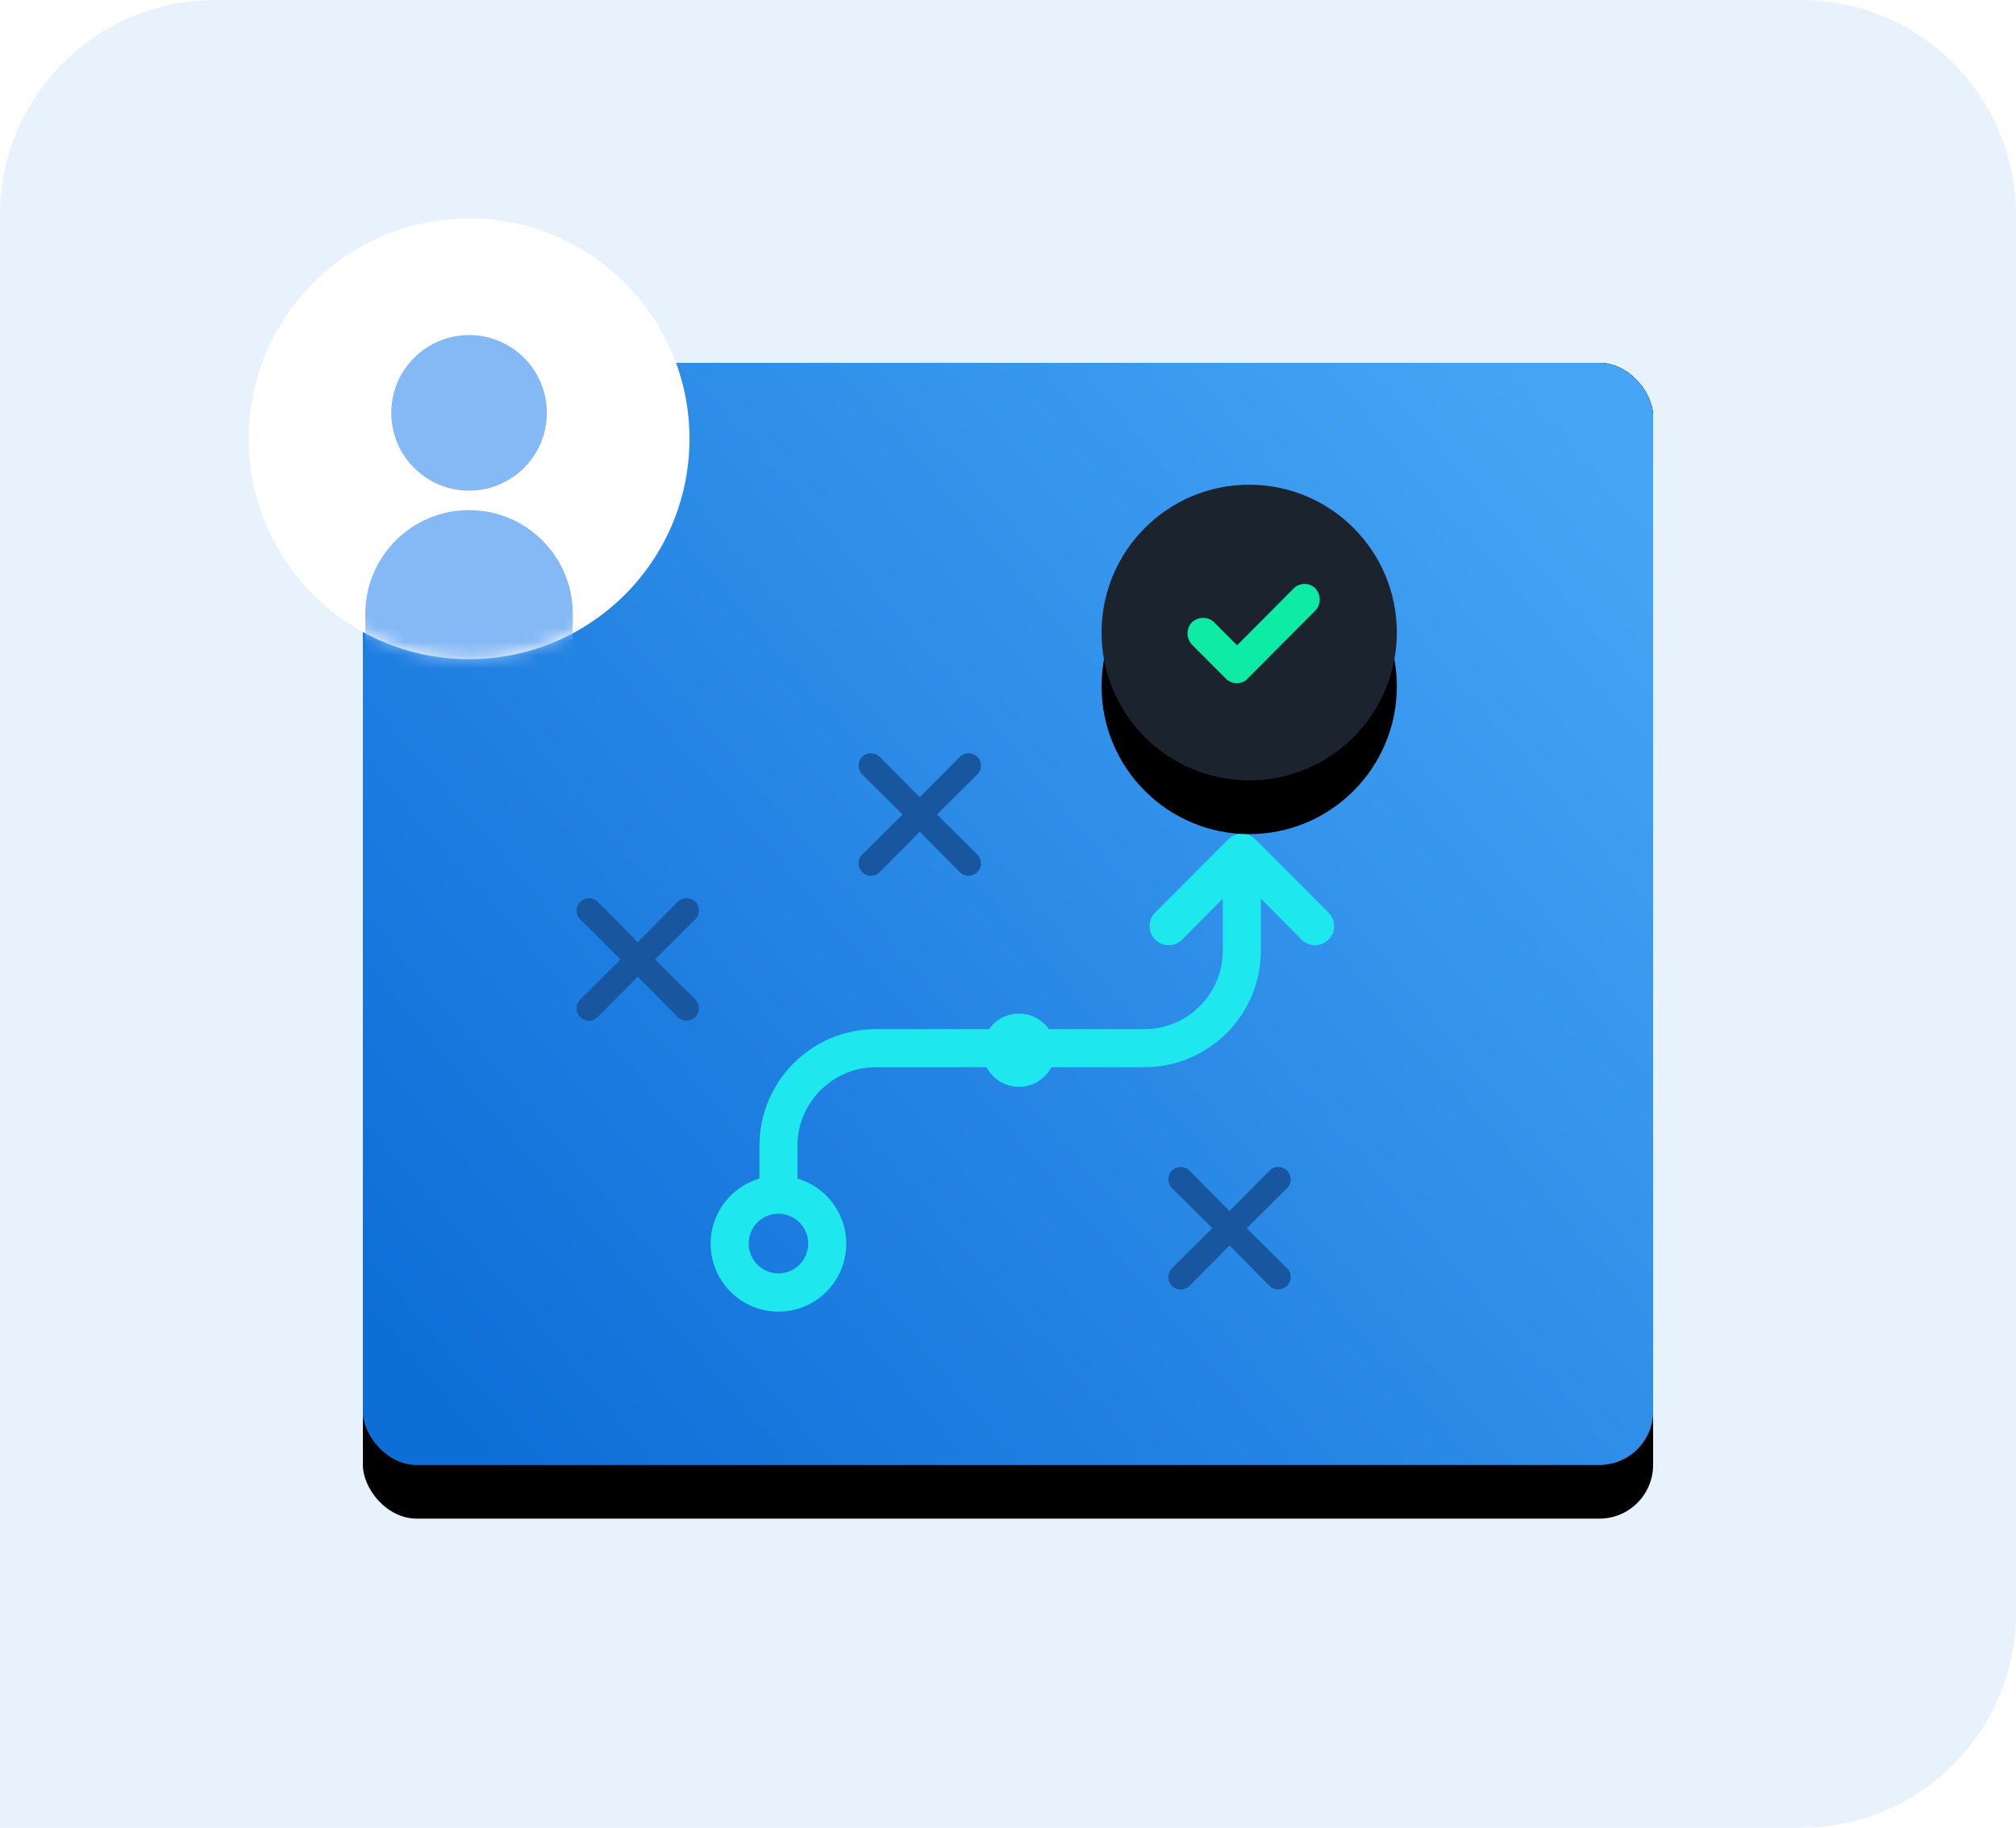 <?xml version="1.0" encoding="UTF-8"?>
<svg xmlns="http://www.w3.org/2000/svg" xmlns:xlink="http://www.w3.org/1999/xlink" width="150px" height="136px" viewBox="0 0 150 136" version="1.1">
  <title>expertise-icons/consultancy/medium</title>
  <defs>
    <linearGradient x1="50%" y1="40.164%" x2="50%" y2="100%" id="linearGradient-1">
      <stop stop-color="#1B242E" offset="0%"></stop>
      <stop stop-color="#2C4259" offset="100%"></stop>
    </linearGradient>
    <linearGradient x1="0%" y1="86.48%" x2="100%" y2="13.52%" id="linearGradient-2">
      <stop stop-color="#0E6ED8" offset="0%"></stop>
      <stop stop-color="#46A5F4" offset="100%"></stop>
    </linearGradient>
    <rect id="path-3" x="0" y="0" width="96" height="82" rx="4"></rect>
    <filter x="-33.3%" y="-34.1%" width="166.7%" height="178.0%" filterUnits="objectBoundingBox" id="filter-4">
      <feOffset dx="0" dy="4" in="SourceAlpha" result="shadowOffsetOuter1"></feOffset>
      <feGaussianBlur stdDeviation="10" in="shadowOffsetOuter1" result="shadowBlurOuter1"></feGaussianBlur>
      <feColorMatrix values="0 0 0 0 0.071   0 0 0 0 0.298   0 0 0 0 0.557  0 0 0 0.266 0" type="matrix" in="shadowBlurOuter1"></feColorMatrix>
    </filter>
    <path d="M39.061,11 C39.061,4.924 43.978,0 50.046,0 C56.114,0 61.031,4.924 61.031,11 C61.031,17.076 56.114,22 50.046,22 C43.978,22 39.061,17.076 39.061,11 L39.061,11 Z" id="path-5"></path>
    <filter x="-132.0%" y="-113.6%" width="364.0%" height="363.6%" filterUnits="objectBoundingBox" id="filter-6">
      <feOffset dx="0" dy="4" in="SourceAlpha" result="shadowOffsetOuter1"></feOffset>
      <feGaussianBlur stdDeviation="9" in="shadowOffsetOuter1" result="shadowBlurOuter1"></feGaussianBlur>
      <feColorMatrix values="0 0 0 0 0.071   0 0 0 0 0.298   0 0 0 0 0.557  0 0 0 0.266 0" type="matrix" in="shadowBlurOuter1"></feColorMatrix>
    </filter>
    <circle id="path-7" cx="16.4" cy="16.4" r="16.4"></circle>
  </defs>
  <g id="expertise-icons/consultancy/medium" stroke="none" stroke-width="1" fill="none" fill-rule="evenodd">
    <path d="M16,0 L134,0 C142.837,-1.623249e-15 150,7.163 150,16 L150,120 C150,128.837 142.837,136 134,136 L0,136 L0,136 L0,16 C-1.082166e-15,7.163 7.163,1.623249e-15 16,0 Z" id="Rectangle-Copy-12" fill="#E8F2FD"></path>
    <g id="icon-strategy" transform="translate(27, 27)">
      <g id="Rectangle">
        <use fill="black" fill-opacity="1" filter="url(#filter-4)" xlink:href="#path-3"></use>
        <use fill="#1B242E" fill-rule="evenodd" xlink:href="#path-3"></use>
        <use fill="url(#linearGradient-1)" fill-rule="evenodd" xlink:href="#path-3"></use>
        <use fill="url(#linearGradient-2)" fill-rule="evenodd" xlink:href="#path-3"></use>
      </g>
      <rect id="Rectangle" fill="#479EFF" x="8" y="8" width="14" height="3" rx="1.5"></rect>
      <rect id="Rectangle" fill="#479EFF" x="8" y="13" width="11" height="3" rx="1.5"></rect>
      <g id="Group-3" transform="translate(15.9, 9.066)">
        <path d="M50.143,26.73 L55.594,32.189 C55.926,32.518 55.956,33.033 55.684,33.395 L55.594,33.497 C55.266,33.828 54.751,33.858 54.394,33.588 L54.291,33.497 L50.413,29.584 L50.413,34.66 C50.413,39.182 46.755,42.845 42.24,42.845 L22.278,42.845 C18.775,42.845 15.934,45.69 15.934,49.197 L15.934,51.977 L16.534,52.189 C18.9,53.027 20.141,55.627 19.305,57.999 C18.467,60.368 15.87,61.61 13.506,60.772 C11.14,59.934 9.898,57.332 10.735,54.964 C11.194,53.667 12.212,52.647 13.505,52.189 L14.105,51.977 L14.105,49.197 C14.105,44.676 17.765,41.011 22.278,41.011 L42.24,41.011 C45.744,41.011 48.584,38.168 48.584,34.66 L48.584,29.584 L44.704,33.5 C44.346,33.857 43.763,33.857 43.403,33.497 C43.041,33.135 43.041,32.55 43.402,32.19 L48.847,26.737 C49.205,26.376 49.784,26.374 50.143,26.73 Z M15.02,53.745 C13.52,53.745 12.303,54.964 12.303,56.465 C12.303,57.969 13.52,59.185 15.02,59.185 C16.519,59.185 17.736,57.969 17.736,56.465 C17.736,54.964 16.519,53.745 15.02,53.745 Z" id="Combined-Shape" stroke="#1EE8ED" fill="#1EE8ED" fill-rule="nonzero"></path>
        <path d="M32.914,39.353 C34.417,39.353 35.636,40.573 35.636,42.079 C35.636,43.585 34.417,44.806 32.914,44.806 C31.411,44.806 30.192,43.585 30.192,42.079 C30.192,40.573 31.411,39.353 32.914,39.353 Z" id="Path" fill="#1EE8ED" fill-rule="nonzero"></path>
        <path d="M48.106,13.907 C48.106,14.979 48.973,15.849 50.046,15.849 C51.119,15.849 51.986,14.979 51.986,13.907 C51.986,12.835 51.119,11.965 50.046,11.965 C48.973,11.965 48.106,12.835 48.106,13.907 L48.106,13.907 Z" id="Path" fill="#000000"></path>
        <g id="Path">
          <use fill="black" fill-opacity="1" filter="url(#filter-6)" xlink:href="#path-5"></use>
          <use fill="#1B242E" fill-rule="evenodd" xlink:href="#path-5"></use>
        </g>
        <path d="M53.515,7.913 L49.143,12.305 L47.261,10.415 C46.917,10.069 46.334,10.069 45.963,10.415 C45.619,10.761 45.619,11.347 45.963,11.72 L48.48,14.249 C48.666,14.435 48.878,14.515 49.116,14.515 C49.355,14.515 49.593,14.435 49.752,14.249 L54.787,9.191 C55.131,8.845 55.131,8.259 54.787,7.886 C54.442,7.54 53.859,7.54 53.515,7.913 Z" id="Path-Copy-2" stroke="#0DEBA5" stroke-width="0.5" fill="#0DEBA5" fill-rule="nonzero"></path>
        <path d="M52.861,51.034 L52.874,51.047 C53.227,51.405 53.225,51.986 52.866,52.342 L49.864,55.325 L52.874,58.316 C53.198,58.643 53.223,59.159 52.949,59.516 L52.852,59.624 C52.496,59.977 51.918,59.975 51.563,59.616 L48.582,56.608 L45.593,59.624 C45.268,59.948 44.754,59.973 44.397,59.699 L44.29,59.602 C43.937,59.246 43.939,58.664 44.298,58.308 L47.3,55.325 L44.299,52.342 C43.939,51.983 43.939,51.399 44.301,51.036 C44.661,50.676 45.244,50.676 45.604,51.036 L48.582,54.041 L51.571,51.026 C51.925,50.673 52.505,50.676 52.861,51.034 Z" id="Path" fill="#18579F" fill-rule="nonzero"></path>
        <path d="M8.835,31.037 C9.196,31.398 9.196,31.985 8.835,32.345 L5.836,35.325 L8.846,38.316 C9.17,38.643 9.195,39.159 8.92,39.518 L8.825,39.625 C8.469,39.978 7.891,39.976 7.535,39.616 L4.554,36.609 L1.566,39.625 C1.24,39.949 0.727,39.973 0.369,39.699 L0.263,39.603 C-0.09,39.246 -0.088,38.664 0.271,38.308 L3.273,35.325 L0.271,32.343 C-0.087,31.985 -0.087,31.398 0.273,31.037 C0.633,30.677 1.217,30.677 1.577,31.037 L4.554,34.042 L7.535,31.035 C7.892,30.677 8.476,30.677 8.835,31.037 Z" id="Path" fill="#18579F" fill-rule="nonzero"></path>
        <path d="M29.815,20.251 C30.177,20.613 30.177,21.198 29.816,21.559 L26.816,24.54 L29.818,27.522 C30.148,27.849 30.177,28.364 29.905,28.726 L29.815,28.828 C29.487,29.16 28.973,29.189 28.614,28.918 L28.512,28.828 L25.534,25.823 L22.554,28.831 C22.228,29.16 21.715,29.189 21.356,28.918 L21.253,28.828 C20.892,28.469 20.89,27.887 21.253,27.52 L24.253,24.54 L21.251,21.557 C20.893,21.199 20.893,20.612 21.253,20.251 C21.613,19.891 22.197,19.891 22.557,20.251 L25.534,23.256 L28.515,20.249 C28.872,19.891 29.456,19.891 29.815,20.251 Z" id="Path" fill="#18579F" fill-rule="nonzero"></path>
      </g>
    </g>
    <g id="Group" transform="translate(18.5, 16.25)">
      <mask id="mask-8" fill="white">
        <use xlink:href="#path-7"></use>
      </mask>
      <use id="Oval" fill="#FFFFFF" xlink:href="#path-7"></use>
      <path d="M16.4,21.706 C20.662,21.706 24.118,25.161 24.118,29.424 L24.118,41 L24.118,41 L8.682,41 L8.682,29.424 C8.682,25.161 12.138,21.706 16.4,21.706 Z" id="Rectangle" fill="#85B9F5" mask="url(#mask-8)"></path>
      <circle id="Oval" fill="#85B9F5" mask="url(#mask-8)" cx="16.4" cy="14.471" r="5.788"></circle>
    </g>
  </g>
</svg>
